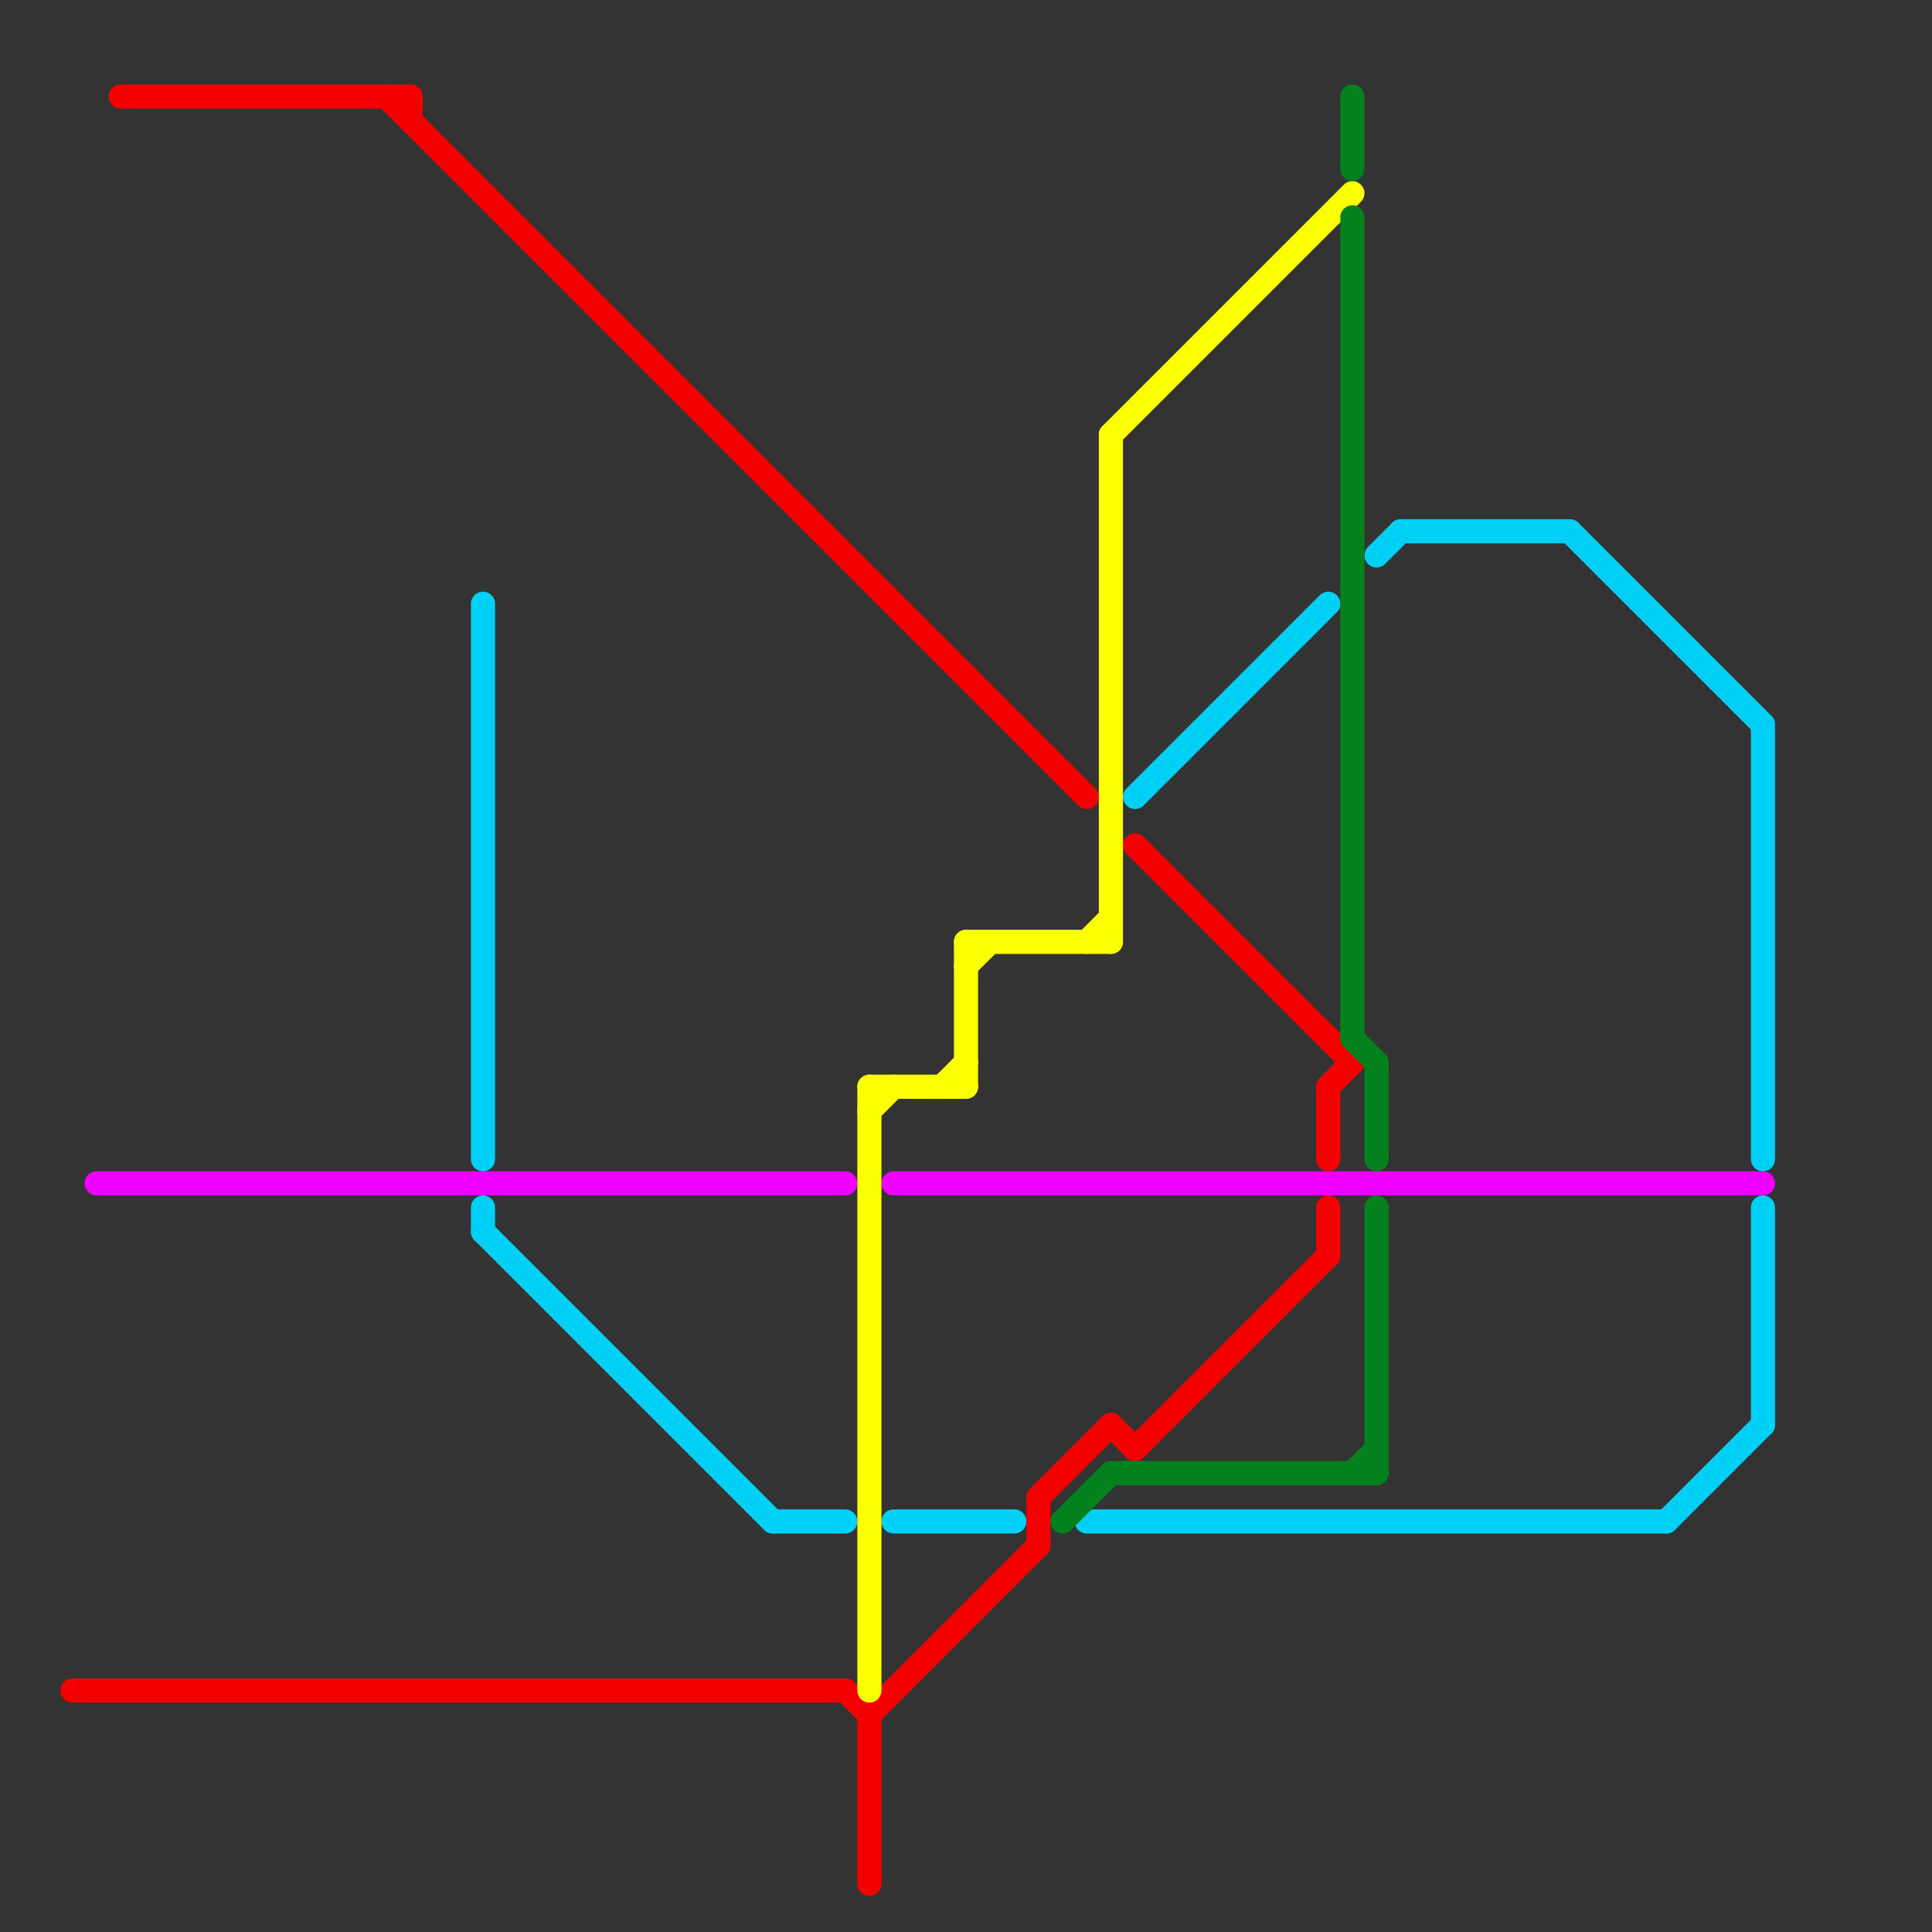 
<svg version="1.1" xmlns="http://www.w3.org/2000/svg" viewBox="0 0 80 80">
<rect x="0" y="0" width="80" height="80" fill="#333333" stroke="none"/>
<style>text { font: 1px Helvetica; font-weight: 600; white-space: pre; dominant-baseline: central; } line { stroke-width: 1; fill: none; stroke-linecap: round; stroke-linejoin: round; } .c0 { stroke: #f50000 } .c1 { stroke: #ee00ff } .c2 { stroke: #00d0f5 } .c3 { stroke: #fbff00 } .c4 { stroke: #03811d }</style><defs><g id="wm-xf"><circle r="1.2" fill="#000"/><circle r="0.9" fill="#fff"/><circle r="0.6" fill="#000"/><circle r="0.3" fill="#fff"/></g><g id="wm"><circle r="0.6" fill="#000"/><circle r="0.3" fill="#fff"/></g></defs><line class="c0" x1="55" y1="45" x2="56" y2="44"/><line class="c0" x1="47" y1="60" x2="55" y2="52"/><line class="c0" x1="35" y1="70" x2="36" y2="71"/><line class="c0" x1="36" y1="71" x2="36" y2="78"/><line class="c0" x1="55" y1="50" x2="55" y2="52"/><line class="c0" x1="3" y1="70" x2="35" y2="70"/><line class="c0" x1="43" y1="62" x2="46" y2="59"/><line class="c0" x1="16" y1="4" x2="45" y2="33"/><line class="c0" x1="46" y1="59" x2="47" y2="60"/><line class="c0" x1="43" y1="62" x2="43" y2="64"/><line class="c0" x1="55" y1="45" x2="55" y2="48"/><line class="c0" x1="36" y1="71" x2="43" y2="64"/><line class="c0" x1="47" y1="35" x2="56" y2="44"/><line class="c0" x1="17" y1="4" x2="17" y2="5"/><line class="c0" x1="5" y1="4" x2="17" y2="4"/><line class="c1" x1="4" y1="49" x2="35" y2="49"/><line class="c1" x1="37" y1="49" x2="73" y2="49"/><line class="c2" x1="73" y1="50" x2="73" y2="59"/><line class="c2" x1="73" y1="30" x2="73" y2="48"/><line class="c2" x1="20" y1="51" x2="32" y2="63"/><line class="c2" x1="32" y1="63" x2="35" y2="63"/><line class="c2" x1="58" y1="22" x2="65" y2="22"/><line class="c2" x1="57" y1="23" x2="58" y2="22"/><line class="c2" x1="47" y1="33" x2="55" y2="25"/><line class="c2" x1="20" y1="25" x2="20" y2="48"/><line class="c2" x1="20" y1="50" x2="20" y2="51"/><line class="c2" x1="69" y1="63" x2="73" y2="59"/><line class="c2" x1="37" y1="63" x2="42" y2="63"/><line class="c2" x1="65" y1="22" x2="73" y2="30"/><line class="c2" x1="45" y1="63" x2="69" y2="63"/><line class="c3" x1="40" y1="39" x2="46" y2="39"/><line class="c3" x1="46" y1="18" x2="46" y2="39"/><line class="c3" x1="46" y1="18" x2="56" y2="8"/><line class="c3" x1="36" y1="46" x2="37" y2="45"/><line class="c3" x1="45" y1="39" x2="46" y2="38"/><line class="c3" x1="36" y1="45" x2="36" y2="70"/><line class="c3" x1="40" y1="39" x2="40" y2="45"/><line class="c3" x1="39" y1="45" x2="40" y2="44"/><line class="c3" x1="40" y1="40" x2="41" y2="39"/><line class="c3" x1="36" y1="45" x2="40" y2="45"/><line class="c4" x1="56" y1="4" x2="56" y2="7"/><line class="c4" x1="56" y1="43" x2="57" y2="44"/><line class="c4" x1="44" y1="63" x2="46" y2="61"/><line class="c4" x1="56" y1="9" x2="56" y2="43"/><line class="c4" x1="57" y1="44" x2="57" y2="48"/><line class="c4" x1="46" y1="61" x2="57" y2="61"/><line class="c4" x1="57" y1="50" x2="57" y2="61"/><line class="c4" x1="56" y1="61" x2="57" y2="60"/>
</svg>
